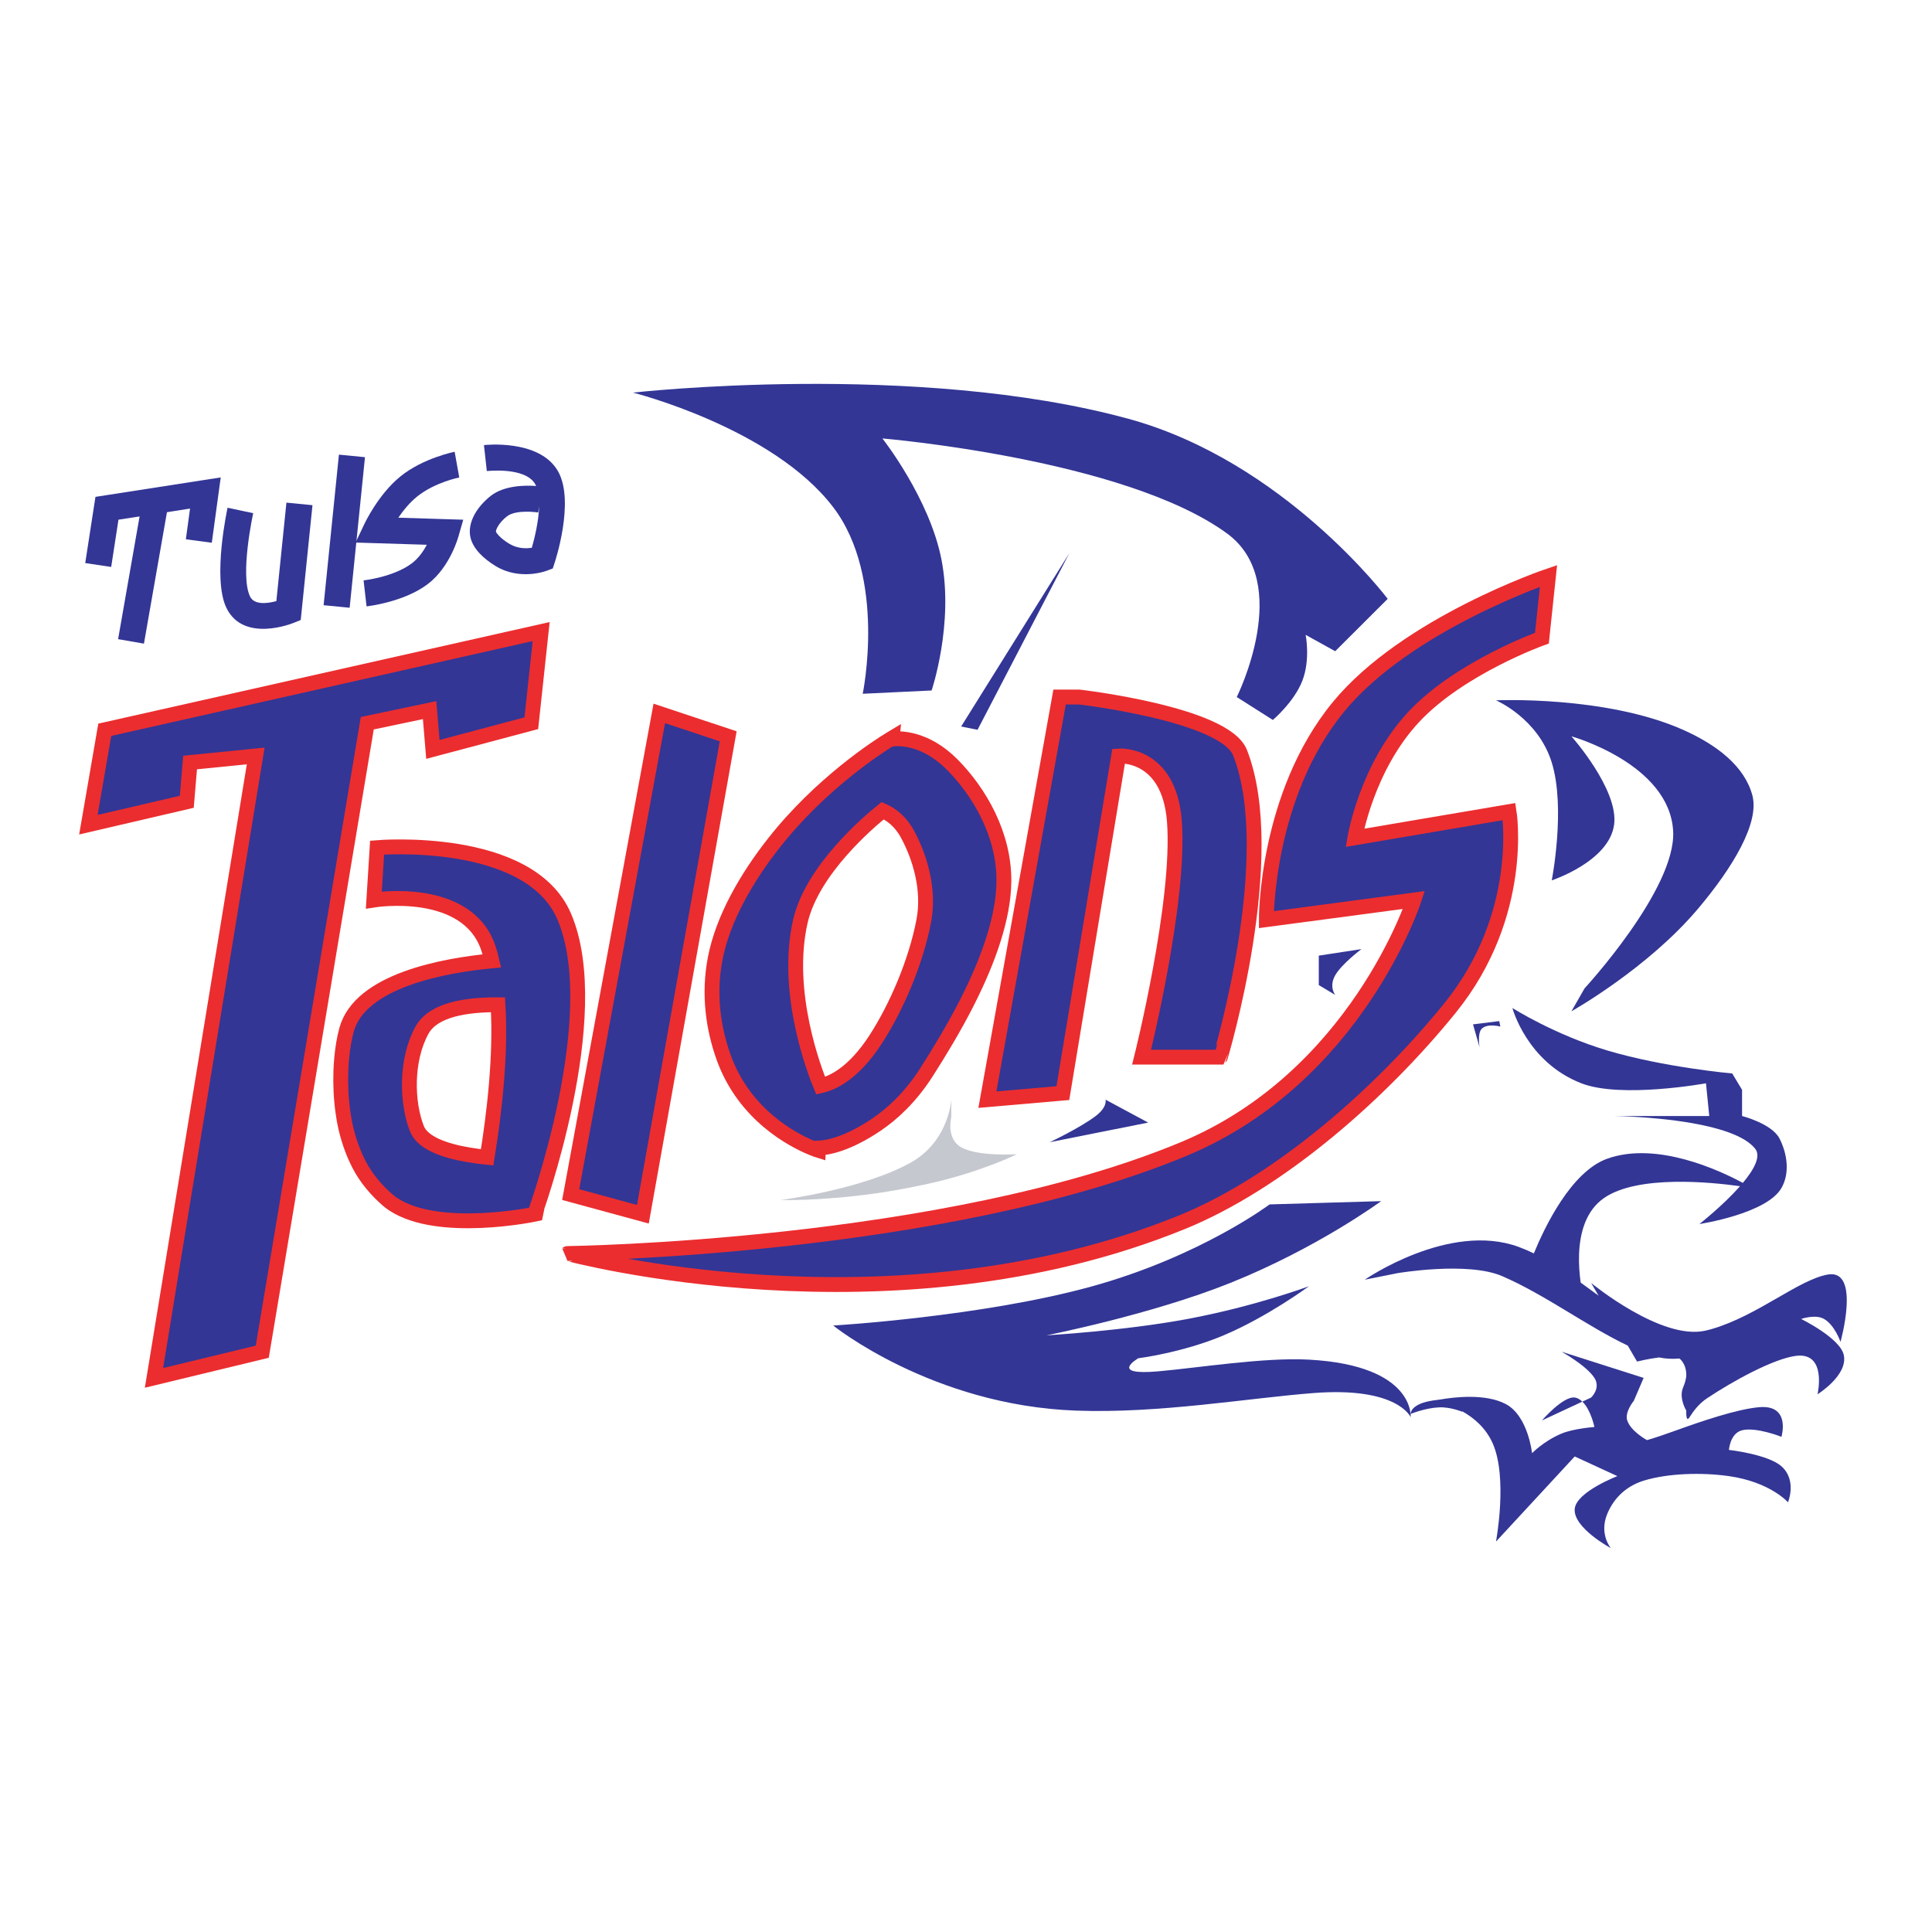 <?xml version="1.0" encoding="utf-8"?>
<!-- Generator: Adobe Illustrator 13.0.0, SVG Export Plug-In . SVG Version: 6.00 Build 14948)  -->
<!DOCTYPE svg PUBLIC "-//W3C//DTD SVG 1.0//EN" "http://www.w3.org/TR/2001/REC-SVG-20010904/DTD/svg10.dtd">
<svg version="1.0" id="Layer_1" xmlns="http://www.w3.org/2000/svg" xmlns:xlink="http://www.w3.org/1999/xlink" x="0px" y="0px"
	 width="192.756px" height="192.756px" viewBox="0 0 192.756 192.756" enable-background="new 0 0 192.756 192.756"
	 xml:space="preserve">
<g>
	<polygon fill-rule="evenodd" clip-rule="evenodd" fill="#FFFFFF" points="0,0 192.756,0 192.756,192.756 0,192.756 0,0 	"/>
	<path fill-rule="evenodd" clip-rule="evenodd" fill="#C5C8CF" d="M94.912,109.713c0,0-0.238,4.117-3.997,6.248
		c-4.751,2.693-13.026,3.768-13.026,3.768s3.963,0.109,9.384-0.652c1.671-0.236,3.535-0.578,5.315-0.967
		c5.204-1.139,8.871-2.953,8.871-2.953s-3.853,0.254-5.537-0.678c-1.569-0.869-1.01-3.023-1.01-3.023V109.713L94.912,109.713z"/>
	<path fill-rule="evenodd" clip-rule="evenodd" fill="#333695" d="M83.127,50.602c5.369,7.039,2.946,18.615,2.946,18.615
		l6.875-0.327c0,0,2.238-6.634,0.982-13.063c-1.198-6.137-5.893-12.083-5.893-12.083s24.159,2.018,34.373,9.471
		c6.703,4.891,0.982,16.329,0.982,16.329l3.601,2.287c0,0,2.128-1.796,2.946-3.919c0.818-2.122,0.327-4.572,0.327-4.572l2.947,1.633
		l5.237-5.226c0,0-10.316-13.713-25.862-17.962c-21.207-5.795-49.431-2.613-49.431-2.613S77.079,42.671,83.127,50.602L83.127,50.602
		z"/>
	<polygon fill-rule="evenodd" clip-rule="evenodd" fill="#333695" points="95.894,72.483 97.531,72.81 106.697,55.174 
		95.894,72.483 	"/>
	<path fill-rule="evenodd" clip-rule="evenodd" fill="#333695" d="M149.254,69.871c0,0,4.194,1.781,5.565,6.205
		c1.41,4.555,0,11.757,0,11.757s5.717-1.871,6.22-5.552c0.478-3.5-4.256-8.818-4.256-8.818s9.798,2.745,10.148,9.471
		c0.302,5.774-8.839,15.676-8.839,15.676l-1.31,2.287c0,0,7.562-4.235,12.619-10.219c3.498-4.14,6.151-8.582,5.438-11.307
		c-0.761-2.892-3.507-5.044-6.928-6.561C160.181,69.377,149.254,69.871,149.254,69.871L149.254,69.871z"/>
	<path fill-rule="evenodd" clip-rule="evenodd" fill="#333695" d="M130.613,135.652c-4.486-0.248-11.054,0.816-15.077,1.168
		c-4.992,0.438-1.965-1.307-1.965-1.307s4.392-0.547,8.512-2.287c4.384-1.85,8.511-4.898,8.511-4.898s-5.353,2.002-12.111,3.266
		c-6.32,1.184-14.077,1.633-14.077,1.633s10.401-2.045,18.332-5.225c8.727-3.5,15.059-8.164,15.059-8.164l-11.13,0.326
		c0,0-6.878,5.168-17.678,8.164c-10.969,3.047-25.861,3.92-25.861,3.92s9.868,7.967,24.225,8.49
		c8.285,0.303,17.172-1.248,23.703-1.754c8.39-0.648,9.688,2.408,9.688,2.408S141.209,136.24,130.613,135.652L130.613,135.652z"/>
	<path fill-rule="evenodd" clip-rule="evenodd" fill="#333695" d="M109.316,111.346c-1.536,1.172-4.584,2.613-4.584,2.613
		s2.418-0.482,4.854-0.969c2.475-0.494,4.968-0.99,4.968-0.99l-4.256-2.287C110.298,109.713,110.523,110.426,109.316,111.346
		L109.316,111.346z"/>
	<path fill-rule="evenodd" clip-rule="evenodd" fill="#333695" d="M153.837,141.719l4.033-1.879
		c-0.222-0.209-0.467-0.371-0.76-0.408C155.934,139.285,153.837,141.719,153.837,141.719L153.837,141.719z"/>
	<path fill-rule="evenodd" clip-rule="evenodd" fill="#333695" d="M172.496,144.658c0,0,0.112-1.662,1.31-1.959
		c1.405-0.352,3.929,0.652,3.929,0.652s0.973-3.238-2.229-2.955c-2.203,0.193-5.743,1.398-8.246,2.303
		c-2.41,0.867-2.946,0.979-2.946,0.979s-1.602-0.869-1.964-1.959c-0.279-0.834,0.654-1.959,0.654-1.959l0.981-2.287l-8.184-2.611
		c0,0,2.478,1.375,3.273,2.611c0.665,1.033-0.327,1.959-0.327,1.959l-0.877,0.408c0.853,0.807,1.204,2.531,1.204,2.531
		s-2.083,0.154-3.273,0.654c-1.792,0.752-2.946,1.959-2.946,1.959s-0.396-3.717-2.618-4.898c-2.026-1.076-5.152-0.699-6.52-0.461
		c-0.54,0.061-1.051,0.139-1.446,0.242c-1.6,0.42-1.528,1.199-1.528,1.199s1.441-0.596,2.838-0.654
		c1.144-0.049,2.292,0.436,2.292,0.436l0.027-0.037c1.14,0.641,2.341,1.643,3.027,3.193c1.525,3.445,0.327,9.799,0.327,9.799
		l7.856-8.492l4.256,1.961c0,0-4.102,1.572-4.256,3.266c-0.173,1.889,3.602,3.918,3.602,3.918s-1.182-1.387-0.367-3.389
		c0.559-1.373,1.688-2.74,3.665-3.348c2.416-0.74,5.798-0.83,8.486-0.447c4.129,0.588,5.893,2.611,5.893,2.611
		s0.919-2.197-0.654-3.592C176.377,145.09,172.496,144.658,172.496,144.658L172.496,144.658z"/>
	<path fill-rule="evenodd" clip-rule="evenodd" fill="#333695" d="M179.698,131.594c0,0,1.426-0.504,2.291,0
		c1.076,0.627,1.638,2.287,1.638,2.287s2.056-7.322-1.284-6.717c-2.903,0.525-6.946,4.066-11.483,5.41
		c-0.235,0.07-0.479,0.135-0.728,0.189c-4.411,0.99-11.385-4.762-11.385-4.762l0.742,1.268c-0.588-0.43-1.182-0.867-1.785-1.305
		c-0.115-0.826-0.202-1.826-0.16-2.879c0.085-2.08,0.669-4.312,2.513-5.574c3.372-2.311,10.69-1.564,13.546-1.164
		c-1.704,1.934-4.053,3.775-4.053,3.775s6.705-1.014,8.185-3.592c0.859-1.494,0.578-3.42-0.185-4.924s-3.744-2.262-3.744-2.262
		v-2.611l-0.981-1.633c0,0-6.783-0.602-12.44-2.287c-5.298-1.576-9.493-4.246-9.493-4.246s1.431,5.396,6.874,7.512
		c3.981,1.549,12.44,0,12.44,0l0.327,3.266h-9.493c0,0,5.241,0.055,9.431,1.049c1.395,0.33,2.675,0.764,3.604,1.334
		c0.43,0.266,0.784,0.559,1.041,0.883c0.604,0.766-0.127,2.084-1.231,3.406c-2.294-1.236-8.549-4.17-13.5-2.426
		c-3.638,1.281-6.296,6.881-7.352,9.461c-0.493-0.24-0.996-0.457-1.509-0.646c-6.946-2.557-15.364,3.27-15.364,3.27l3.273-0.654
		c0,0,6.982-1.195,10.442,0.299c4.246,1.832,8.484,5.01,12.524,6.928l0.931,1.592c0,0,1.099-0.275,2.199-0.41
		c0.707,0.146,1.378,0.166,2.01,0.107c0.034,0.021,0.071,0.041,0.097,0.064c0.396,0.383,0.599,0.939,0.605,1.545
		c0.003,0.426-0.15,0.875-0.329,1.307c-0.432,1.041,0.329,2.285,0.329,2.285s-0.063,1.283,0.327,0.654
		c0.378-0.611,0.948-1.357,1.725-1.875c2.571-1.717,6.569-3.916,8.838-4.238c3.196-0.451,2.204,3.826,2.204,3.826
		s3.06-1.891,2.619-3.918C183.583,133.488,179.698,131.594,179.698,131.594L179.698,131.594z"/>
	<path fill-rule="evenodd" clip-rule="evenodd" fill="#333695" d="M135.832,94.691l-4.256,0.653v2.939l1.638,0.98
		c0,0-0.655-0.816,0-1.961C133.867,96.16,135.832,94.691,135.832,94.691L135.832,94.691z"/>
	<path fill-rule="evenodd" clip-rule="evenodd" fill="#333695" d="M149.69,102.42l-0.109-0.545l-2.619,0.326l0.655,2.287
		c0,0-0.241-1.393,0.219-1.852C148.402,102.072,149.69,102.42,149.69,102.42L149.69,102.42z"/>
	
		<path fill-rule="evenodd" clip-rule="evenodd" fill="#333695" stroke="#EB2D2F" stroke-width="1.481" stroke-miterlimit="2.613" d="
		M117.938,121.936c9.743-3.967,19.868-12.883,26.732-21.367c7.567-9.353,5.893-19.594,5.893-19.594l-15.386,2.613
		c0,0,1.17-7.042,5.892-12.083c4.606-4.918,12.768-7.838,12.768-7.838l0.655-6.205c0,0-14.151,4.78-20.952,13.063
		c-7.261,8.844-7.201,21.228-7.201,21.228l14.73-1.959c0,0-5.726,17.64-22.915,24.819c-23.911,9.986-61.543,10.451-61.543,10.451
		S88.847,133.791,117.938,121.936L117.938,121.936z"/>
	
		<path fill-rule="evenodd" clip-rule="evenodd" fill="#333695" stroke="#EB2D2F" stroke-width="1.481" stroke-miterlimit="2.613" d="
		M123.72,75.096c-1.521-3.88-16.04-5.552-16.04-5.552h-1.965l-7.202,40.169l7.529-0.652l5.565-33.638c0,0,5.036-0.397,5.565,6.532
		c0.611,8.015-3.273,23.515-3.273,23.515h7.856C121.756,105.469,127.779,85.458,123.72,75.096L123.72,75.096z"/>
	<path fill-rule="evenodd" clip-rule="evenodd" fill="#333695" d="M80.974,114.52c0.425,0.178,0.68,0.256,0.68,0.256l0.012-0.227
		c0.966-0.045,2.919-0.422,5.752-2.328c1.586-1.07,3.404-2.715,5.03-5.262c1.283-2.01,2.702-4.348,3.967-6.818
		c0.061-0.123,0.124-0.242,0.184-0.367c1.968-3.913,3.521-8.167,3.559-11.807c0.05-4.677-2.419-8.903-5.111-11.64
		c-2.696-2.74-5.298-2.679-6.037-2.595l0.01-0.105c0,0-0.087,0.052-0.223,0.135h-0.001c-1.158,0.71-6.886,4.384-11.561,10.315
		c-2.749,3.489-5.11,7.573-5.881,11.558c-0.68,3.521-0.208,6.945,0.851,9.885c2.081,5.773,6.967,8.258,8.766,9l0,0H80.974
		L80.974,114.52L80.974,114.52z M79.854,91.915c1.176-5.141,6.852-9.943,8.214-11.034c0.836,0.364,1.776,1.054,2.479,2.356
		c1.279,2.367,2.202,5.575,1.619,8.632c-0.807,4.218-2.782,8.707-4.783,11.803c-2.234,3.457-4.358,4.4-5.505,4.652
		C81.291,106.906,78.232,99.004,79.854,91.915L79.854,91.915z"/>
	<path fill="none" stroke="#EB2D2F" stroke-width="1.481" stroke-miterlimit="2.613" d="M80.974,114.52
		c0.425,0.178,0.68,0.256,0.68,0.256l0.012-0.227c0.966-0.045,2.919-0.422,5.752-2.328c1.586-1.07,3.404-2.715,5.03-5.262
		c1.283-2.01,2.702-4.348,3.967-6.818c0.061-0.123,0.124-0.242,0.184-0.367c1.968-3.913,3.521-8.167,3.559-11.808
		c0.05-4.677-2.419-8.903-5.111-11.64c-2.696-2.74-5.298-2.679-6.037-2.595l0.01-0.105c0,0-0.087,0.052-0.223,0.135h-0.001
		c-1.158,0.71-6.886,4.384-11.561,10.315c-2.748,3.488-5.11,7.573-5.88,11.558c-0.681,3.521-0.209,6.945,0.851,9.885
		c2.081,5.773,6.967,8.258,8.766,9l0,0H80.974 M79.854,91.915c1.176-5.141,6.852-9.943,8.214-11.034
		c0.836,0.364,1.776,1.054,2.479,2.356c1.279,2.367,2.202,5.575,1.619,8.632c-0.807,4.218-2.782,8.707-4.783,11.803
		c-2.233,3.457-4.358,4.4-5.505,4.652C81.291,106.906,78.232,99.004,79.854,91.915L79.854,91.915z"/>
	
		<polygon fill-rule="evenodd" clip-rule="evenodd" fill="#333695" stroke="#EB2D2F" stroke-width="1.481" stroke-miterlimit="2.613" points="
		65.777,71.177 56.938,119.184 64.14,121.145 72.652,73.462 65.777,71.177 	"/>
	<path fill-rule="evenodd" clip-rule="evenodd" fill="#333695" d="M56.284,91.425c-3.502-8.152-18.66-6.858-18.66-6.858
		l-0.327,5.226c0,0,9.404-1.512,11.458,4.899c0.121,0.375,0.224,0.77,0.32,1.175c-4.761,0.452-13.169,1.947-14.507,6.906
		c-0.226,0.84-0.384,1.785-0.478,2.797c-0.04,0.428-0.067,0.869-0.083,1.318c-0.045,1.316,0.015,2.711,0.212,4.098
		c0.028,0.203,0.059,0.406,0.094,0.609c0.2,1.186,0.535,2.346,0.983,3.447c0.151,0.371,0.318,0.734,0.499,1.09
		c0.721,1.408,1.751,2.617,2.919,3.627c0.173,0.146,0.354,0.283,0.546,0.406c4.552,2.98,14.077,0.98,14.077,0.98
		S60.561,101.381,56.284,91.425L56.284,91.425L56.284,91.425z M48.601,115.469c-0.598-0.062-1.221-0.143-1.863-0.252
		c-2.405-0.408-4.583-1.182-5.144-2.607c-1.009-2.57-1.146-6.812,0.504-9.822c1.165-2.123,4.583-2.555,7.586-2.543
		C49.999,105.312,49.3,111.186,48.601,115.469L48.601,115.469z"/>
	<path fill="none" stroke="#EB2D2F" stroke-width="1.481" stroke-miterlimit="2.613" d="M56.284,91.425
		c-3.502-8.152-18.66-6.858-18.66-6.858l-0.327,5.226c0,0,9.404-1.512,11.458,4.898c0.121,0.375,0.224,0.771,0.32,1.175
		c-4.761,0.452-13.169,1.947-14.507,6.906c-0.226,0.84-0.384,1.785-0.478,2.797c-0.04,0.428-0.067,0.869-0.083,1.318
		c-0.045,1.316,0.015,2.711,0.212,4.098c0.028,0.203,0.059,0.406,0.094,0.607c0.2,1.188,0.535,2.348,0.983,3.449
		c0.151,0.371,0.318,0.734,0.499,1.09c0.721,1.408,1.751,2.617,2.919,3.627c0.173,0.146,0.354,0.283,0.546,0.406
		c4.552,2.98,14.077,0.98,14.077,0.98S60.561,101.381,56.284,91.425 M48.601,115.469c-0.598-0.062-1.221-0.145-1.863-0.252
		c-2.405-0.408-4.583-1.182-5.144-2.607c-1.009-2.57-1.146-6.812,0.504-9.824c1.165-2.121,4.583-2.553,7.586-2.541
		C49.999,105.312,49.3,111.186,48.601,115.469L48.601,115.469z"/>
	
		<polygon fill-rule="evenodd" clip-rule="evenodd" fill="#333695" stroke="#EB2D2F" stroke-width="1.481" stroke-miterlimit="2.613" points="
		42.862,70.85 43.189,74.769 53.01,72.156 53.992,63.012 10.453,72.81 8.817,82.281 18.637,79.995 18.965,76.076 25.512,75.422 
		15.363,137.473 26.167,134.861 36.642,72.156 42.862,70.85 	"/>
	<polygon fill="#333695" points="8.504,56.177 9.377,50.517 9.523,49.572 10.472,49.425 20.293,47.9 22.022,47.632 21.786,49.36 
		21.131,54.15 18.543,53.803 18.961,50.741 11.82,51.85 11.093,56.565 8.504,56.177 	"/>
	<polygon fill="#333695" points="16.762,50.5 14.361,64.216 11.783,63.768 14.184,50.051 16.762,50.5 	"/>
	<path fill="#333695" d="M31.176,50.403l-1.092,10.668l-0.081,0.79l-0.733,0.292c-0.014,0.006-4.979,2.042-6.687-1.519
		c-1.42-2.964,0.118-9.957,0.122-9.976l2.558,0.541c-0.004,0.017-1.35,6.156-0.316,8.313c0.425,0.885,1.773,0.691,2.625,0.461
		l1.005-9.826L31.176,50.403L31.176,50.403z"/>
	<polygon fill="#333695" points="36.414,45.614 34.885,60.636 32.287,60.381 33.815,45.358 36.414,45.614 	"/>
	<path fill="#333695" d="M45.82,47.637c-0.007,0.001-2.453,0.487-4.208,1.907c-0.753,0.609-1.387,1.397-1.871,2.106l4.792,0.149
		l1.685,0.052l-0.461,1.611c-0.002,0.009-0.814,3.104-3.09,4.821c-2.405,1.817-6.085,2.213-6.095,2.214l-0.297-2.592
		c0.008-0.001,2.989-0.324,4.817-1.705c0.663-0.5,1.152-1.205,1.495-1.848l-5.108-0.159l-2.007-0.062l0.861-1.806
		c0.004-0.008,1.356-2.963,3.632-4.804c2.254-1.824,5.386-2.446,5.395-2.447L45.82,47.637L45.82,47.637z"/>
	<path fill="#333695" d="M48.284,44.407c0.015-0.001,5.545-0.646,7.394,2.618c1.704,3.008-0.328,9.08-0.333,9.097l-0.194,0.595
		l-0.594,0.222c-0.007,0.002-2.642,1.039-5.115-0.467c-0.6-0.365-1.153-0.794-1.578-1.246c-0.466-0.496-0.801-1.044-0.929-1.621
		c-0.167-0.751,0.009-1.55,0.42-2.295c0.367-0.664,0.941-1.315,1.614-1.842c1.363-1.066,3.503-1.056,4.521-0.979
		c-0.028-0.064-0.06-0.127-0.094-0.187c-0.987-1.743-4.816-1.303-4.826-1.302L48.284,44.407L48.284,44.407z M53.062,54.648
		c0.261-0.918,0.686-2.628,0.727-4.148l-0.09,0.631c-0.006,0-2.192-0.34-3.122,0.387c-0.396,0.31-0.727,0.68-0.929,1.046
		c-0.12,0.217-0.184,0.391-0.164,0.479c0.019,0.085,0.124,0.226,0.284,0.396c0.264,0.28,0.628,0.559,1.036,0.808
		C51.634,54.753,52.506,54.738,53.062,54.648L53.062,54.648z"/>
</g>
</svg>
